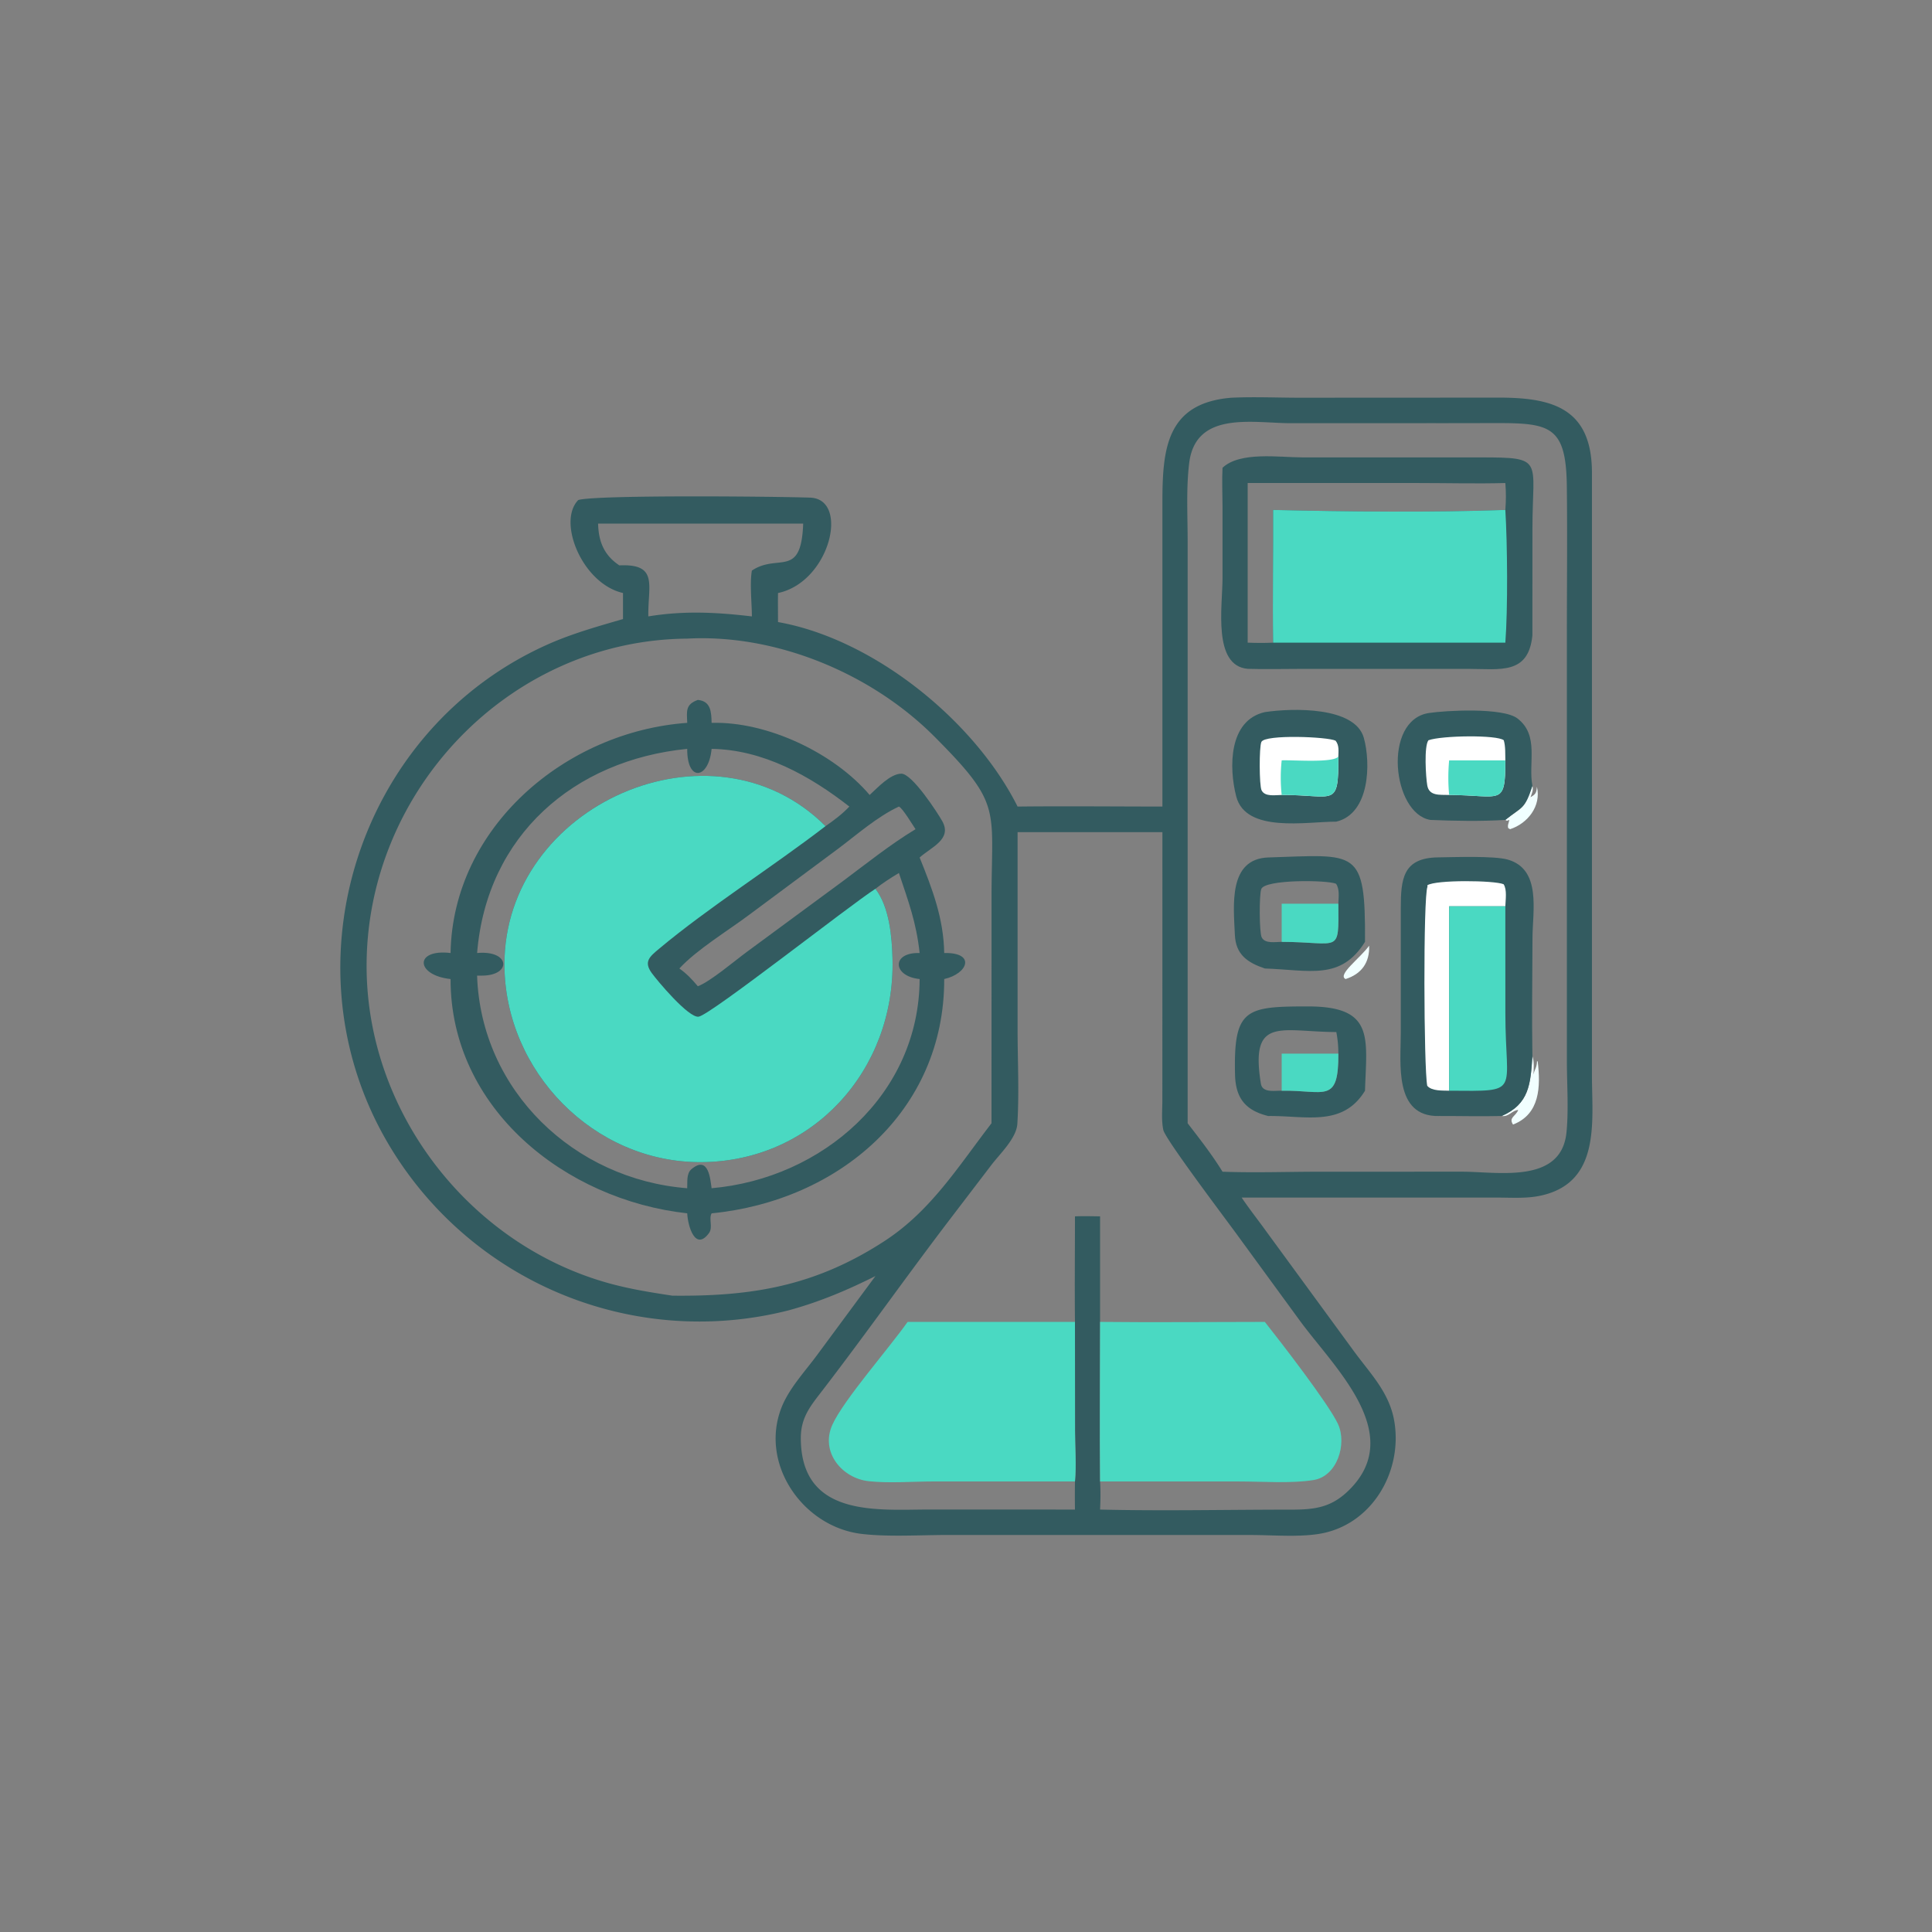 <svg width="80" height="80" fill="none" xmlns="http://www.w3.org/2000/svg"><rect width="100%" height="100%" fill="#808080" stroke="none"/><path d="M50.979 16.47c.93-.046 1.867-.002 2.798-.001l8.17-.004c2.254-.015 3.949.379 3.972 3.063v25.038c.002 1.887.38 4.462-2.209 4.96-.533.103-1.121.065-1.663.064l-10.633-.001c.318.472.676.923 1.009 1.386l3.59 4.907c.7.97 1.52 1.757 1.723 2.977.351 2.098-.948 4.313-3.13 4.658-.873.138-1.931.044-2.83.044l-12.541-.001c-1.11 0-2.482.086-3.562-.045-2.435-.294-4.233-2.904-3.31-5.238.313-.792.974-1.492 1.477-2.176l2.41-3.262c-1.183.591-2.304 1.064-3.578 1.415a14.957 14.957 0 0 1-16.338-6.474c-4.771-7.5-1.61-17.647 6.48-21.154.965-.417 1.976-.699 2.983-.992v-1.079c-1.681-.381-2.735-2.948-1.852-3.85.723-.22 8.162-.149 9.601-.099 1.644.057.828 3.495-1.33 3.95-.006.4-.001.801 0 1.202 3.967.704 8.138 4.086 9.92 7.64 1.998-.022 3.999-.001 5.997 0v-12.59c.001-2.194.152-4.116 2.846-4.338Zm-22.523 9.974c-7.401.06-13.356 6.37-13.275 13.7.066 5.968 4.276 11.387 10.011 12.987.872.243 1.756.385 2.65.52 3.285.035 5.893-.39 8.758-2.245 1.934-1.251 3.054-3.07 4.456-4.894l.002-9.52c.014-3.554.41-3.71-2.374-6.5-2.594-2.6-6.535-4.248-10.228-4.048Zm30.992-8.922-5.992.002c-1.571-.001-3.95-.533-4.215 1.657-.128 1.055-.063 2.17-.063 3.233v24.098c.502.65 1.015 1.307 1.444 2.006 1.343.05 2.701 0 4.046 0l5.867-.001c1.487 0 4.108.522 4.329-1.62.094-.919.018-2.017.017-2.954V26.22c0-2.028.022-4.059-.002-6.086-.03-2.502-.693-2.62-2.986-2.615l-2.445.004ZM42.136 34.46v8.178c.001 1.28.07 2.629-.01 3.898-.039.603-.728 1.246-1.08 1.71L39.44 50.35c-1.815 2.372-3.534 4.815-5.352 7.183-.509.664-.931 1.139-.928 2.023.01 3.288 3.177 2.952 5.312 2.95l6.04.002a41.088 41.088 0 0 1 0-1.164c.063-.678.003-1.415.003-2.097l-.003-4.51c-.016-1.456 0-2.914 0-4.37.347-.015.694-.005 1.04 0v4.37c0 2.202-.022 4.405 0 6.607.024.391.017.773 0 1.164 2.606.063 5.303.002 7.92.003 1.01 0 1.688-.099 2.426-.847 2.3-2.33-.67-5.056-2.075-6.979l-2.566-3.514c-.496-.685-3.002-3.994-3.086-4.38-.085-.386-.04-.847-.04-1.243l.002-11.09h-5.997Zm-17.37-12.78c.018.754.254 1.316.88 1.731 1.636-.076 1.176.832 1.2 2.113 1.47-.242 2.817-.173 4.288 0-.002-.554-.093-1.381 0-1.897 1.09-.733 2.043.356 2.124-1.947h-8.492Z" fill="#335B60"/><path d="M45.552 54.737c2.273.025 4.549 0 6.822 0 .627.79 2.65 3.402 3.03 4.23.377.82-.026 2.158-1.012 2.318-.927.15-2.107.06-3.058.06l-5.782-.001c-.022-2.202 0-4.405 0-6.607Zm-7.97 0h6.93l.003 4.51c0 .682.06 1.42-.003 2.097h-5.848c-.852 0-1.85.08-2.686-.01-1.113-.119-2.016-1.205-1.515-2.33.451-1.016 2.383-3.216 3.119-4.267Z" fill="#4AD9C2"/><path d="M63.453 32.54c.05.172-.02.309-.078.47.221-.124.244-.187.265-.427h.001c.185.788-.377 1.513-1.111 1.752l-.076-.042c-.043-.124.028-.222.042-.343l-.096.037-.067-.036c.69-.557.795-.41 1.12-1.412Zm0 11.199c.084.225.05.52.046.76.048-.249.132-.258.146-.556l.028.006c.125 1.05.094 2.186-1.022 2.616-.188-.293.098-.325.217-.603-.254.009-.382.29-.683.25 1.14-.5 1.19-1.326 1.268-2.473Zm-7.735-3.199c-.355-.175.59-.85.975-1.38.025.698-.315 1.17-.974 1.38Z" fill="#F1FFFF"/><path d="M52.513 46.212c-.936-.233-1.35-.732-1.373-1.719-.064-2.728.44-2.82 3.03-2.819 2.758.001 2.418 1.306 2.352 3.49-.928 1.521-2.476 1.025-4.009 1.048Zm.56-1.048c1.776-.03 2.356.569 2.345-1.536a4.535 4.535 0 0 0-.084-.893c-2.295-.01-3.58-.68-3.124 2.135.062.387.557.292.863.294Z" fill="#335B60"/><path d="M55.418 43.628c.011 2.105-.57 1.506-2.346 1.536v-1.536h2.346Z" fill="#4AD9C2"/><path d="M59.226 33.951c-1.575-.263-1.987-4.135-.056-4.427.699-.106 3.063-.238 3.667.227.91.702.436 1.832.616 2.788-.325 1.002-.43.855-1.12 1.412-1.006.062-2.099.043-3.107 0Z" fill="#335B60"/><path d="M60.006 32.918c-.373-.015-.827.059-.906-.396-.06-.342-.14-1.617.048-1.869.553-.2 2.84-.23 3.12-.001.076.257.058.564.065.833 0 1.932-.176 1.439-2.327 1.433Z" fill="#fff"/><path d="M60.006 31.485h2.327c0 1.932-.176 1.439-2.327 1.433a7.613 7.613 0 0 1 0-1.433Z" fill="#4AD9C2"/><path d="M52.374 29.487c1.142-.172 3.735-.236 4.099 1.066.293 1.049.25 3.137-1.14 3.47-1.226-.004-3.75.488-4.145-1.049-.304-1.184-.319-3.146 1.186-3.487Z" fill="#335B60"/><path d="M53.072 32.918c-.254 0-.696.09-.834-.196-.097-.202-.103-1.798-.006-2.001.152-.32 2.76-.214 3.072-.05.154.192.119.426.114.657.01 2.161-.154 1.578-2.346 1.59Z" fill="#fff"/><path d="M55.418 31.328c.01 2.161-.154 1.578-2.346 1.59a6.705 6.705 0 0 1 0-1.433c.409-.025 2.134.119 2.346-.157Z" fill="#4AD9C2"/><path d="M52.374 40.103c-.718-.244-1.206-.573-1.241-1.398-.053-1.21-.282-3.15 1.397-3.2 3.656-.11 4.014-.413 3.992 3.495-1.006 1.604-2.274 1.168-4.148 1.103ZM53.072 39c2.435.008 2.359.536 2.346-1.58.008-.264.062-.599-.096-.826-.361-.158-2.947-.188-3.096.22-.09.248-.082 1.788.016 1.995.134.283.58.19.83.191Z" fill="#335B60"/><path d="M53.072 37.42h2.346c.013 2.116.089 1.588-2.346 1.58v-1.58Z" fill="#4AD9C2"/><path d="M59.586 46.212c-1.878.04-1.581-2.19-1.582-3.447V37.61c0-1.22.087-2.09 1.546-2.108.666-.008 2.317-.071 2.887.093 1.401.402 1.022 2.141 1.02 3.241-.005 1.633-.03 3.27-.004 4.902-.077 1.148-.128 1.974-1.268 2.473-.866.021-1.733-.002-2.6 0Z" fill="#335B60"/><path d="M60.006 45.164c-.277-.01-.715.021-.907-.203-.144-.71-.171-7.833.01-8.244l-.005-.06c.346-.232 2.778-.206 3.157-.043.149.225.08.647.072.913h-2.327v7.637Z" fill="#fff"/><path d="m62.333 37.527.001 4.433c0 3.344.7 3.222-2.328 3.204v-7.637h2.327Z" fill="#4AD9C2"/><path d="M50.622 19.37c.726-.686 2.342-.43 3.331-.43h7.332c2.692 0 2.17.07 2.17 2.939l-.002 4.434c-.165 1.639-1.34 1.384-2.652 1.384h-6.945c-.73 0-1.463.02-2.192-.002-1.456-.13-1.043-2.584-1.042-3.756v-2.973c-.001-.531-.028-1.066 0-1.597Zm1.042.63v6.611c.353.014.7.017 1.053 0-.027-1.83.009-3.664 0-5.496 3.05.072 6.57.11 9.616 0 .03-.378.032-.736 0-1.114-1.188.032-2.384 0-3.573 0h-7.096Z" fill="#335B60"/><path d="M62.333 21.115c.086 1.405.107 4.101 0 5.497h-9.616c-.027-1.832.009-3.665 0-5.497 3.05.072 6.57.11 9.616 0Z" fill="#4AD9C2"/><path d="M28.895 28.982c.541.051.56.497.571.95 2.304-.066 5.072 1.249 6.544 2.986.323-.293.843-.87 1.307-.882.45-.012 1.514 1.633 1.7 1.966.418.75-.45 1.069-.937 1.506.527 1.304.993 2.522 1.018 3.954 1.316-.027.986.857 0 1.078.012 5.483-4.383 9.186-9.632 9.702-.128.223.066.582-.109.819-.568.767-.878-.297-.9-.82-5.053-.555-9.807-4.34-9.8-9.701-1.451-.155-1.512-1.257 0-1.078.088-5.2 4.755-9.172 9.8-9.53-.02-.494-.078-.761.438-.95Zm.571 2.027c-.12 1.263-1.02 1.393-1.01 0-4.675.462-8.302 3.574-8.7 8.453 1.378-.125 1.432.929.216.936h-.217c.16 4.767 4.024 8.44 8.701 8.804.013-.26-.04-.608.177-.79.715-.601.781.447.833.79 4.6-.405 8.597-3.896 8.614-8.662-1.124-.113-1.179-1.112 0-1.078-.139-1.276-.463-2.126-.858-3.313-.338.202-.663.41-.973.655.584.764.686 1.996.708 2.923.105 4.578-3.297 8.367-7.917 8.395-4.451.027-8.135-3.759-8.152-8.166-.025-6.625 8.612-10.441 13.295-5.747.356-.248.688-.495.987-.811-1.634-1.275-3.57-2.357-5.704-2.389Zm7.756 2.389c-.905.421-1.739 1.165-2.536 1.76l-3.65 2.712c-.892.669-2.176 1.444-2.905 2.233.302.213.528.453.764.735.504-.182 1.544-1.066 2.027-1.42l3.975-2.928c.99-.738 1.956-1.515 3.013-2.155-.117-.171-.538-.877-.688-.937Z" fill="#335B60"/><path d="M36.25 36.804c.583.764.685 1.996.707 2.923.105 4.578-3.297 8.367-7.917 8.395-4.451.027-8.135-3.759-8.152-8.166-.025-6.625 8.612-10.441 13.295-5.747-2.19 1.685-4.83 3.352-6.894 5.079-.39.326-.64.53-.308.995.222.31 1.537 1.883 1.95 1.815.505-.083 6.27-4.626 7.318-5.294Z" fill="#4AD9C2"/></svg>